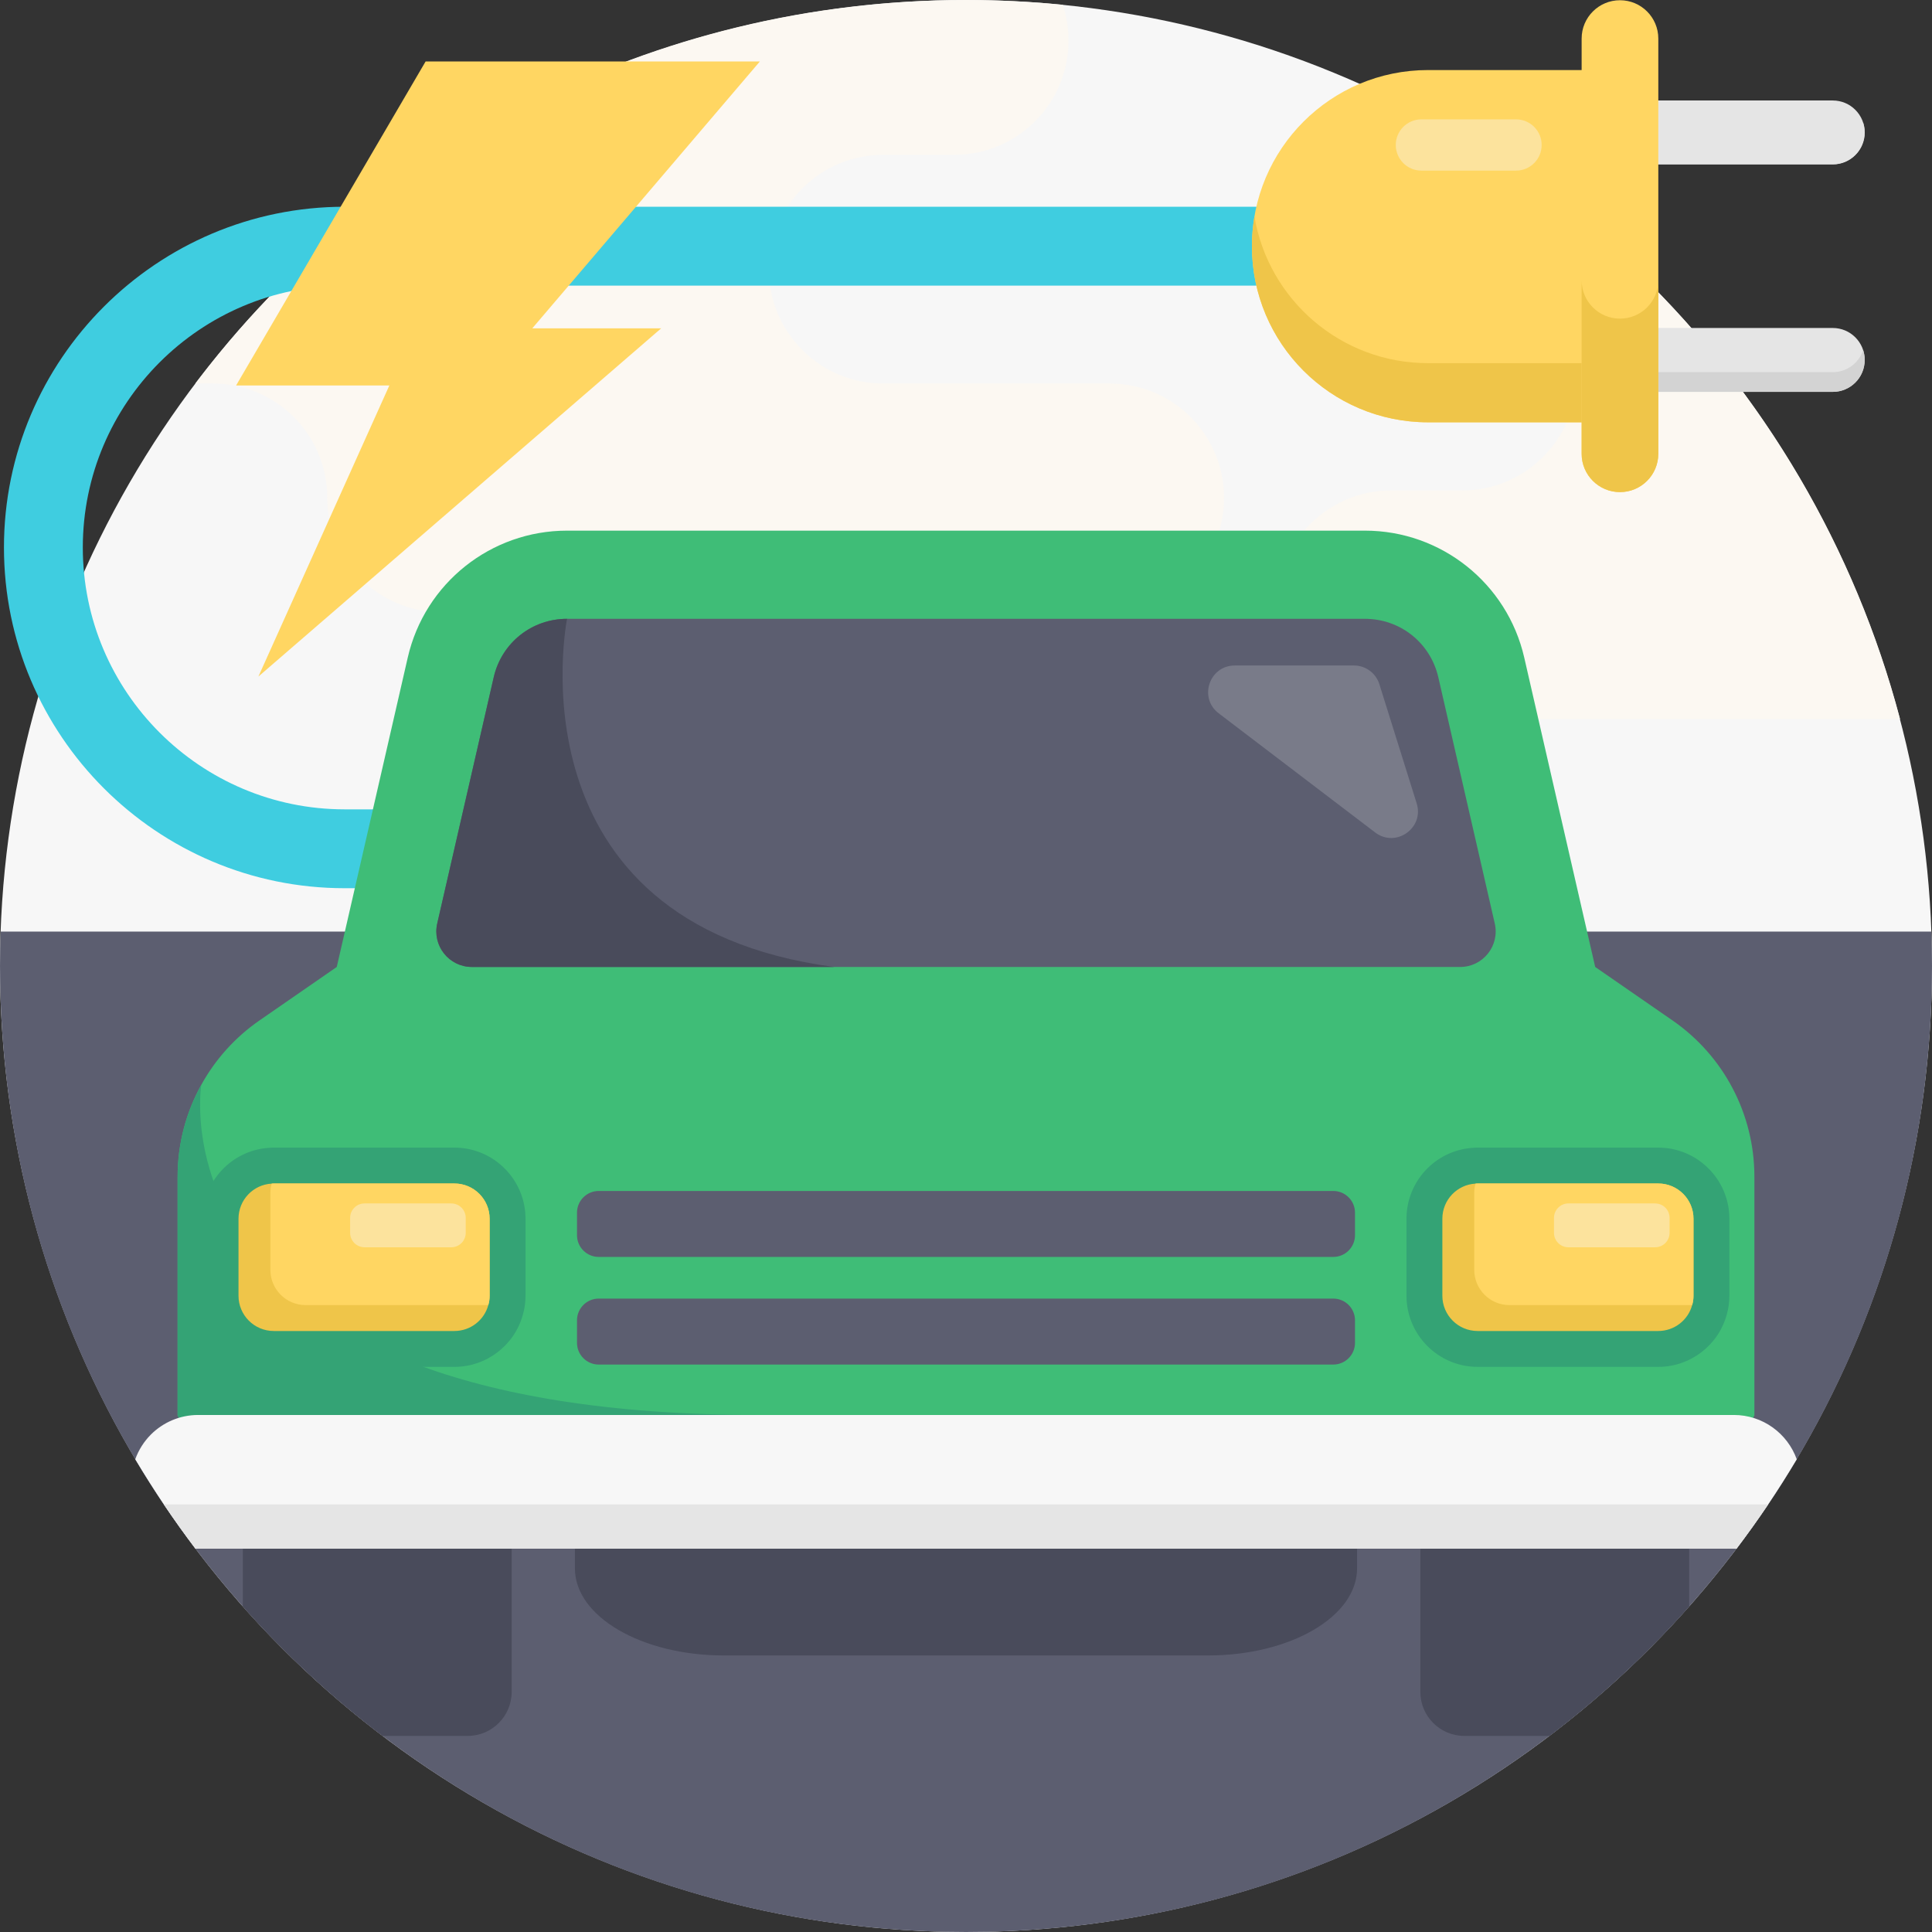 <?xml version="1.0" encoding="iso-8859-1"?>
<!-- Generator: Adobe Illustrator 19.0.0, SVG Export Plug-In . SVG Version: 6.00 Build 0)  -->
<svg version="1.1" id="Capa_1" xmlns="http://www.w3.org/2000/svg" xmlns:xlink="http://www.w3.org/1999/xlink" x="0px" y="0px"
	 viewBox="0 0 512 512" style="enable-background:new 0 0 512 512;" xml:space="preserve">
<rect x="0" y="0" width="512" height="512" fill="#333333" stroke="none"/>
<circle style="fill:#F7F7F7;" cx="255.998" cy="255.999" r="255.998"/>
<g>
	<path style="fill:#FCF8F2;" d="M503.547,190.58H368.672c-8.37,0-15.935-3.396-21.42-8.882c-5.486-5.475-8.882-13.061-8.882-21.42
		c0-16.739,13.573-30.302,30.302-30.302h18.808c16.739,0,30.302-13.573,30.302-30.302c0-11.87,6.823-22.152,16.771-27.115
		C467.31,104.439,491.552,145.023,503.547,190.58z"/>
	<path style="fill:#FCF8F2;" d="M324.39,131.941c0,16.739-13.563,30.302-30.302,30.302H117.031c-8.37,0-15.945-3.385-21.431-8.871
		c-5.486-5.486-8.871-13.061-8.871-21.431c0-16.739-13.563-30.302-30.302-30.302h-4.66C98.495,39.896,172.588,0.002,256.002,0.002
		c8.662,0,17.209,0.428,25.652,1.264c0.982,2.978,1.515,6.165,1.515,9.467c0,16.739-13.563,30.302-30.302,30.302h-18.808
		c-16.739,0-30.302,13.563-30.302,30.302s13.563,30.302,30.302,30.302h60.029c8.37,0,15.945,3.385,21.431,8.871
		C320.994,115.995,324.39,123.571,324.39,131.941z"/>
</g>
<path style="fill:#3FCDE0;" d="M145.243,235.385H91.345c-49.79,0-90.297-40.507-90.297-90.297S41.555,54.79,91.345,54.79h260.786
	v20.898H91.345c-38.267,0-69.4,31.133-69.4,69.4s31.133,69.4,69.4,69.4h53.898L145.243,235.385L145.243,235.385z"/>
<path style="fill:#5C5E70;" d="M512,256.001c0,47.752-13.082,92.462-35.84,130.726c-2.414,4.054-4.942,8.046-7.565,11.954
	c-2.685,3.981-5.486,7.899-8.391,11.724c-3.981,5.277-8.181,10.397-12.56,15.339c-11.18,12.601-23.583,24.095-37.021,34.293
	c-42.955,32.611-96.527,51.962-154.623,51.962s-111.668-19.351-154.623-51.962c-13.437-10.198-25.84-21.692-37.021-34.293
	c-4.378-4.942-8.568-10.052-12.56-15.329c-2.905-3.824-5.695-7.743-8.38-11.734c-2.633-3.908-5.151-7.899-7.575-11.954
	C13.085,348.463,0.003,303.752,0.003,256c0-3.051,0.052-6.092,0.167-9.122h511.663C511.948,249.909,512,252.949,512,256.001z"/>
<g>
	<path style="fill:#494B5B;" d="M135.599,399.558v48.807c0,6.447-5.224,11.671-11.671,11.671h-22.549
		c-13.437-10.198-25.84-21.692-37.021-34.293v-26.185H135.599z"/>
	<path style="fill:#494B5B;" d="M447.645,399.558v26.185c-11.18,12.601-23.583,24.095-37.021,34.293h-22.549
		c-6.447,0-11.671-5.224-11.671-11.671v-48.807H447.645z"/>
</g>
<path style="fill:#3FBD77;" d="M464.931,311.798v63.431c-0.036-0.018-0.072-0.018-0.108-0.027
	c-3.989,12.254-9.036,24.024-15.024,35.22H62.201c-2.913-5.45-5.612-11.043-8.068-16.763c-2.59-6.015-4.912-12.173-6.956-18.457
	c-0.036,0.009-0.072,0.009-0.108,0.027v-63.431c0-8.633,2.214-16.978,6.275-24.311c3.694-6.697,8.919-12.559,15.391-17.041
	l20.51-14.191l18.816-82.005c4.509-19.676,22.016-33.625,42.204-33.625h211.458c20.187,0,37.694,13.948,42.213,33.625l18.807,82.005
	l20.52,14.191C456.836,279.84,464.931,295.295,464.931,311.798z"/>
<path style="fill:#5C5E70;" d="M386.959,256.254H125.051c-6.051,0-10.533-5.62-9.179-11.519l14.97-65.251
	c2.089-9.117,10.076-15.491,19.435-15.491h211.449c9.359,0,17.346,6.374,19.443,15.491l14.962,65.251
	C397.483,250.634,393.01,256.254,386.959,256.254z"/>
<path style="fill:#494B5B;" d="M359.637,410.42v5.241c0,12.73-17.667,23.05-39.461,23.05H191.821
	c-21.793,0-39.461-10.32-39.461-23.05v-5.241H359.637z"/>
<path style="fill:#34A375;" d="M54.134,393.659c-2.59-6.015-4.912-12.173-6.956-18.457c-0.036,0.009-0.072,0.009-0.108,0.027
	v-63.431c0-8.633,2.214-16.978,6.275-24.311c0,0-14.281,87.5,147.973,87.5C305.546,374.986,166.743,385.869,54.134,393.659z"/>
<g>
	<path style="fill:#5C5E70;" d="M353.326,361.622H158.674c-3.183,0-5.764-2.58-5.764-5.764v-5.954c0-3.183,2.58-5.764,5.764-5.764
		h194.652c3.183,0,5.764,2.58,5.764,5.764v5.954C359.09,359.042,356.509,361.622,353.326,361.622z"/>
	<path style="fill:#5C5E70;" d="M353.326,333.1H158.674c-3.183,0-5.764-2.58-5.764-5.764v-5.954c0-3.183,2.58-5.764,5.764-5.764
		h194.652c3.183,0,5.764,2.58,5.764,5.764v5.954C359.09,330.519,356.509,333.1,353.326,333.1z"/>
</g>
<path style="fill:#F7F7F7;" d="M476.16,386.727c-4.88,8.202-10.209,16.102-15.956,23.677c-0.24,0.021-0.481,0.021-0.721,0.021
	H52.519c-0.24,0-0.481,0-0.721-0.01c-5.747-7.575-11.065-15.485-15.955-23.688c0.888-2.487,2.32-4.723,4.148-6.562
	c3.208-3.197,7.638-5.183,12.528-5.183h406.964C467.164,374.982,473.705,379.883,476.16,386.727z"/>
<path style="fill:#797B89;" d="M375.432,212.891c2.054,6.56-5.534,11.881-11.002,7.718l-20.238-15.413l-21.232-16.17
	c-5.371-4.09-2.478-12.662,4.273-12.662h31.582c3.082,0,5.809,2.003,6.729,4.944L375.432,212.891z"/>
<path style="fill:#E5E5E5;" d="M468.595,398.68c-2.685,3.981-5.486,7.899-8.391,11.724c-0.24,0.021-0.481,0.021-0.721,0.021H52.519
	c-0.24,0-0.481,0-0.721-0.01c-2.905-3.824-5.695-7.743-8.38-11.734L468.595,398.68L468.595,398.68z"/>
<path style="fill:#494B5B;" d="M221.04,256.254h-95.989c-6.051,0-10.533-5.62-9.179-11.519l14.97-65.251
	c2.089-9.117,10.076-15.491,19.435-15.491C150.275,163.995,134.087,244.7,221.04,256.254z"/>
<path style="fill:#34A375;" d="M391.59,362.236c-10.398,0-18.857-8.459-18.857-18.857v-20.394c0-9.866,7.6-18.04,17.377-18.784
	c0.66-0.073,1.186-0.073,1.481-0.073h47.855c10.398,0,18.857,8.459,18.857,18.857v20.394c0,1.752-0.24,3.454-0.712,5.064
	c-2.245,8.129-9.683,13.794-18.146,13.794H391.59z"/>
<path style="fill:#EFC549;" d="M448.795,322.985v20.394c0,0.856-0.111,1.679-0.349,2.457c-1.062,3.977-4.691,6.893-9.001,6.893
	H391.59c-5.166,0-9.35-4.184-9.35-9.35v-20.394c0-4.976,3.882-9.048,8.795-9.317c0.174-0.031,0.365-0.031,0.555-0.031h47.855
	C444.611,313.636,448.795,317.819,448.795,322.985z"/>
<path style="fill:#FFD662;" d="M448.795,322.985v20.394c0,0.856-0.111,1.679-0.349,2.457c-0.174,0.031-0.365,0.031-0.539,0.031
	h-47.871c-5.166,0-9.349-4.183-9.349-9.349v-20.394c0-0.856,0.111-1.679,0.349-2.457c0.174-0.031,0.365-0.031,0.555-0.031h47.855
	C444.611,313.636,448.795,317.819,448.795,322.985z"/>
<path style="fill:#FCE39D;" d="M438.625,330.543h-22.973c-2.116,0-3.832-1.716-3.832-3.832v-3.958c0-2.116,1.716-3.832,3.832-3.832
	h22.973c2.116,0,3.832,1.716,3.832,3.832v3.958C442.455,328.828,440.74,330.543,438.625,330.543z"/>
<path style="fill:#34A375;" d="M72.555,362.236c-10.398,0-18.857-8.459-18.857-18.857v-20.394c0-9.866,7.599-18.04,17.377-18.784
	c0.66-0.073,1.186-0.073,1.481-0.073h47.855c10.398,0,18.857,8.459,18.857,18.857v20.394c0,1.752-0.24,3.454-0.712,5.064
	c-2.245,8.129-9.683,13.794-18.146,13.794H72.555z"/>
<path style="fill:#EFC549;" d="M129.76,322.985v20.394c0,0.856-0.111,1.679-0.349,2.457c-1.062,3.977-4.691,6.893-9.001,6.893
	H72.556c-5.166,0-9.35-4.184-9.35-9.35v-20.394c0-4.976,3.882-9.048,8.795-9.317c0.174-0.031,0.365-0.031,0.555-0.031h47.855
	C125.577,313.636,129.76,317.819,129.76,322.985z"/>
<path style="fill:#FFD662;" d="M129.76,322.985v20.394c0,0.856-0.111,1.679-0.349,2.457c-0.174,0.031-0.365,0.031-0.539,0.031
	h-47.87c-5.166,0-9.349-4.183-9.349-9.349v-20.394c0-0.856,0.111-1.679,0.349-2.457c0.174-0.031,0.365-0.031,0.555-0.031h47.855
	C125.577,313.636,129.76,317.819,129.76,322.985z"/>
<path style="fill:#FCE39D;" d="M119.59,330.543H96.617c-2.116,0-3.832-1.716-3.832-3.832v-3.958c0-2.116,1.716-3.832,3.832-3.832
	h22.973c2.116,0,3.832,1.716,3.832,3.832v3.958C123.422,328.828,121.706,330.543,119.59,330.543z"/>
<path style="fill:#E5E5E5;" d="M485.698,103.85h-56.39c-4.676,0-8.466-3.791-8.466-8.466c0-4.675,3.79-8.466,8.466-8.466h56.39
	c4.676,0,8.466,3.791,8.466,8.466C494.164,100.059,490.375,103.85,485.698,103.85z"/>
<g>
	<path style="fill:#D3D3D3;" d="M485.698,98.625h-56.39c-3.764,0-6.95-2.458-8.051-5.853c-0.266,0.823-0.415,1.7-0.415,2.612
		c0,4.675,3.79,8.466,8.467,8.466h56.39c4.676,0,8.467-3.791,8.467-8.466c0-0.912-0.148-1.789-0.415-2.612
		C492.648,96.167,489.462,98.625,485.698,98.625z"/>
	<path style="fill:#D3D3D3;" d="M485.698,38.336h-56.39c-3.764,0-6.95-2.458-8.051-5.853c-0.266,0.823-0.415,1.7-0.415,2.612
		c0,4.675,3.79,8.466,8.467,8.466h56.39c4.676,0,8.467-3.791,8.467-8.466c0-0.912-0.148-1.789-0.415-2.612
		C492.648,35.878,489.462,38.336,485.698,38.336z"/>
</g>
<path style="fill:#E5E5E5;" d="M485.698,43.56h-56.39c-4.676,0-8.466-3.791-8.466-8.466s3.79-8.466,8.466-8.466h56.39
	c4.676,0,8.466,3.791,8.466,8.466S490.375,43.56,485.698,43.56z"/>
<path style="fill:#FFD662;" d="M429.309,111.914V18.564h-50.86c-25.779,0-46.675,20.897-46.675,46.675l0,0l0,0
	c0,25.779,20.897,46.675,46.675,46.675H429.309z"/>
<path style="fill:#EFC549;" d="M332.442,57.402c-0.432,2.55-0.668,5.165-0.668,7.837l0,0c0,25.779,20.897,46.675,46.675,46.675
	h50.861V96.241h-50.861C355.343,96.241,336.17,79.447,332.442,57.402z"/>
<path style="fill:#FFD662;" d="M429.309,130.416c-5.61,0-10.159-4.548-10.159-10.159V10.221c0-5.61,4.548-10.159,10.159-10.159
	c5.61,0,10.159,4.548,10.159,10.159v110.035C439.468,125.867,434.919,130.416,429.309,130.416z"/>
<path style="fill:#EFC549;" d="M429.309,84.441c-5.61,0-10.159-4.549-10.159-10.159v45.975c0,5.61,4.549,10.159,10.159,10.159
	c5.61,0,10.159-4.549,10.159-10.159V74.281C439.468,79.891,434.919,84.441,429.309,84.441z"/>
<path style="fill:#FCE39D;" d="M401.764,45.215h-25.077c-3.751,0-6.792-3.041-6.792-6.792l0,0c0-3.751,3.041-6.792,6.792-6.792
	h25.077c3.751,0,6.792,3.041,6.792,6.792l0,0C408.556,42.174,405.515,45.215,401.764,45.215z"/>
<polygon style="fill:#FFD662;" points="201.375,16.284 112.793,16.284 62.564,102.157 103.179,102.157 68.48,179.287 175.221,87.01 
	141.064,87.01 "/>
<g>
</g>
<g>
</g>
<g>
</g>
<g>
</g>
<g>
</g>
<g>
</g>
<g>
</g>
<g>
</g>
<g>
</g>
<g>
</g>
<g>
</g>
<g>
</g>
<g>
</g>
<g>
</g>
<g>
</g>
</svg>
